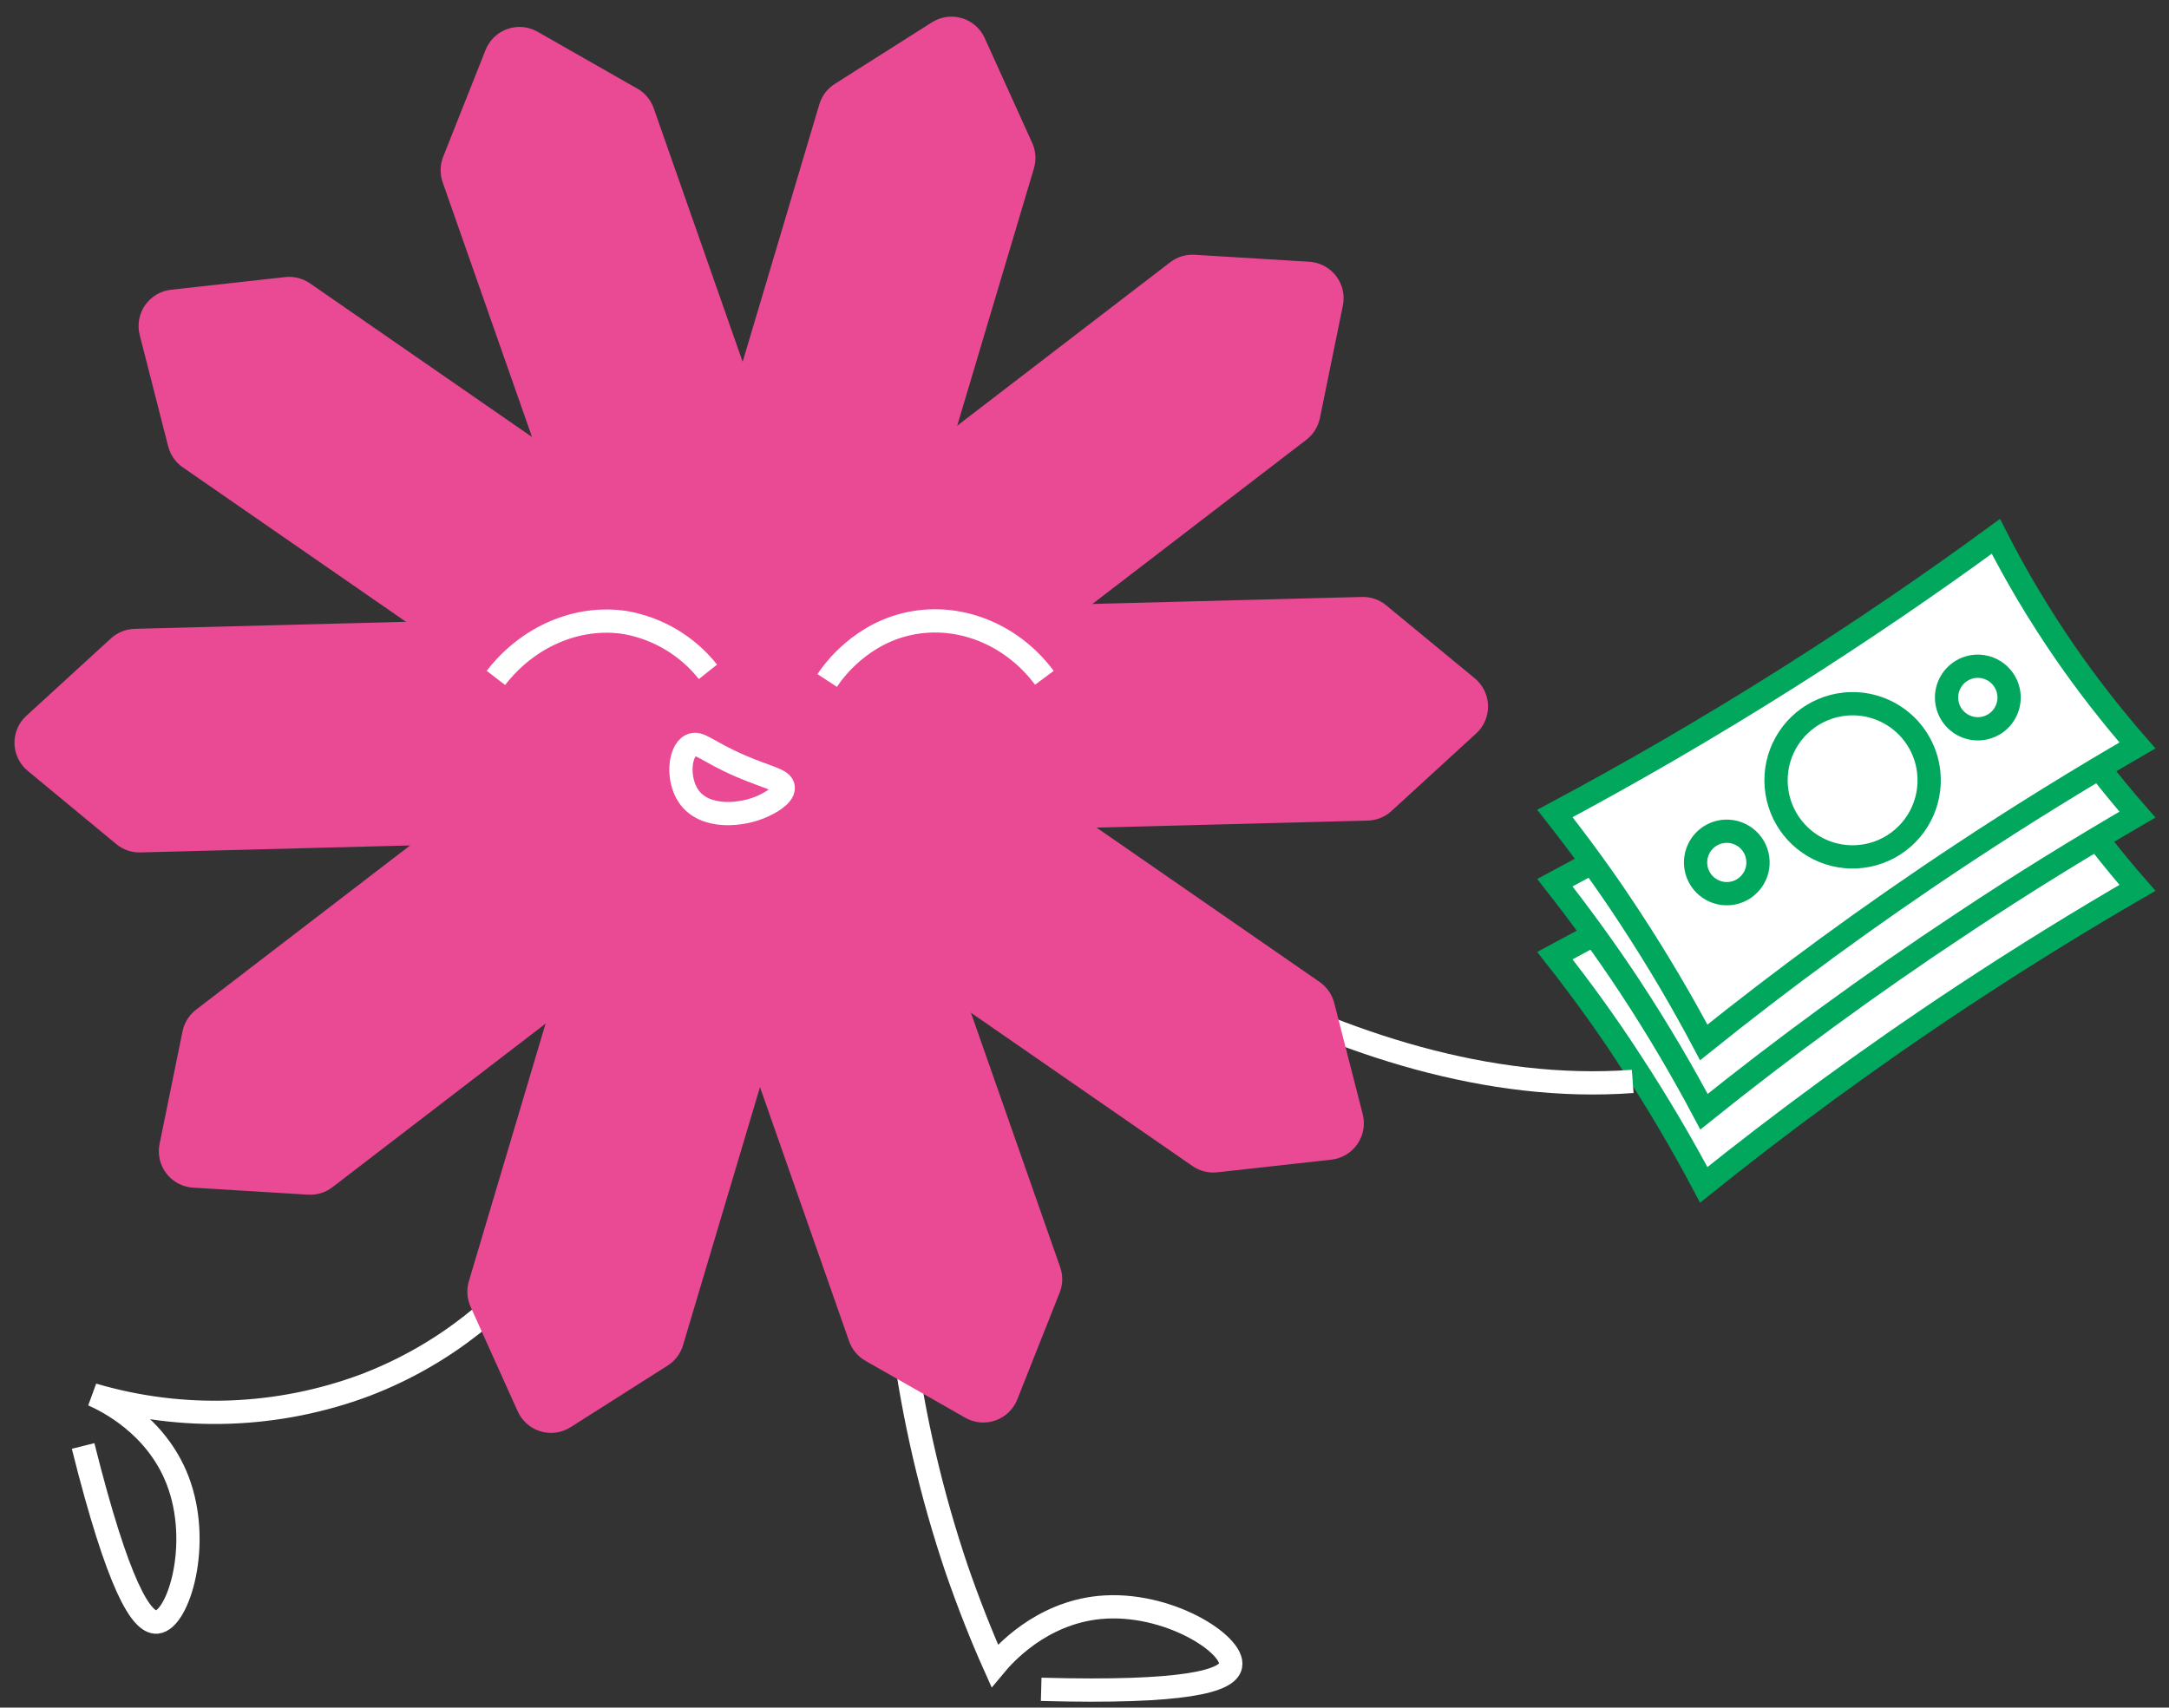 <svg width="127" height="100" viewBox="0 0 127 100" fill="none" xmlns="http://www.w3.org/2000/svg">
<rect x="0" y="0" width="127" height="100" fill="#333333" stroke="none"/>
<path d="M91.043 55.967C95.416 53.631 100.01 50.981 104.749 47.982C109.108 45.222 113.144 42.461 116.862 39.735C118.055 42.083 119.402 44.349 120.893 46.519C122.208 48.425 123.63 50.253 125.153 51.995C121.859 53.904 118.462 55.995 114.989 58.286C109.384 61.985 104.314 65.733 99.758 69.387C98.534 67.078 97.099 64.611 95.416 62.051C93.95 59.825 92.474 57.803 91.043 55.981" fill="white"/>
<path d="M91.043 55.967C95.416 53.631 100.01 50.981 104.749 47.982C109.108 45.222 113.144 42.461 116.862 39.735C118.055 42.083 119.402 44.349 120.893 46.519C122.208 48.425 123.63 50.253 125.153 51.995C121.859 53.904 118.462 55.995 114.989 58.286C109.384 61.985 104.314 65.733 99.758 69.387C98.534 67.078 97.099 64.611 95.416 62.051C93.964 59.811 92.474 57.789 91.043 55.967Z" stroke="#00A75C" stroke-width="1.362" stroke-miterlimit="10"/>
<path d="M91.043 51.695C95.416 49.355 100.01 46.709 104.749 43.707C109.108 40.946 113.144 38.186 116.862 35.459C118.054 37.803 119.401 40.065 120.893 42.23C122.206 44.136 123.628 45.965 125.153 47.706C121.859 49.624 118.452 51.712 115.003 54.007C109.398 57.706 104.328 61.45 99.772 65.104C98.547 62.796 97.113 60.328 95.43 57.772C93.964 55.546 92.488 53.524 91.056 51.702" fill="white"/>
<path d="M91.043 51.695C95.416 49.355 100.01 46.709 104.749 43.707C109.108 40.946 113.144 38.186 116.862 35.459C118.054 37.803 119.401 40.065 120.893 42.23C122.206 44.136 123.628 45.965 125.153 47.706C121.859 49.624 118.452 51.712 115.003 54.007C109.398 57.706 104.328 61.45 99.772 65.104C98.547 62.796 97.113 60.328 95.43 57.772C93.964 55.546 92.474 53.524 91.043 51.695Z" stroke="#00A75C" stroke-width="1.362" stroke-miterlimit="10"/>
<path d="M91.043 47.641C95.416 45.304 100.01 42.654 104.749 39.656C109.108 36.895 113.144 34.135 116.862 31.409C118.055 33.752 119.402 36.013 120.893 38.179C122.208 40.084 123.63 41.912 125.153 43.655C121.859 45.563 118.462 47.654 114.989 49.946C109.384 53.645 104.311 57.392 99.758 61.046C98.534 58.738 97.099 56.271 95.416 53.71C93.95 51.484 92.474 49.462 91.043 47.641Z" fill="white"/>
<path d="M91.043 47.641C95.416 45.304 100.01 42.654 104.749 39.656C109.108 36.895 113.144 34.135 116.862 31.409C118.055 33.752 119.402 36.013 120.893 38.179C122.208 40.084 123.63 41.912 125.153 43.655C121.859 45.563 118.462 47.654 114.989 49.946C109.384 53.645 104.311 57.392 99.758 61.046C98.534 58.738 97.099 56.271 95.416 53.71C93.964 51.484 92.474 49.462 91.043 47.641Z" stroke="#00A75C" stroke-width="1.362" stroke-miterlimit="10"/>
<path d="M112.933 45.228C113.026 46.111 112.855 47.001 112.442 47.785C112.029 48.571 111.393 49.215 110.614 49.639C109.835 50.062 108.948 50.245 108.065 50.164C107.182 50.083 106.343 49.742 105.654 49.184C104.965 48.626 104.456 47.877 104.193 47.029C103.929 46.182 103.923 45.276 104.174 44.426C104.425 43.575 104.923 42.818 105.604 42.25C106.285 41.683 107.12 41.33 108.001 41.236C108.587 41.174 109.18 41.228 109.745 41.395C110.31 41.562 110.836 41.839 111.294 42.209C111.752 42.58 112.133 43.038 112.414 43.556C112.695 44.074 112.872 44.642 112.933 45.228Z" fill="white"/>
<path d="M112.933 45.228C113.026 46.111 112.855 47.001 112.442 47.785C112.029 48.571 111.393 49.215 110.614 49.639C109.835 50.062 108.948 50.245 108.065 50.164C107.182 50.083 106.343 49.742 105.654 49.184C104.965 48.626 104.456 47.877 104.193 47.029C103.929 46.182 103.923 45.276 104.174 44.426C104.425 43.575 104.923 42.818 105.604 42.25C106.285 41.683 107.12 41.33 108.001 41.236C108.587 41.174 109.18 41.228 109.745 41.395C110.31 41.562 110.836 41.839 111.294 42.209C111.752 42.58 112.133 43.038 112.414 43.556C112.695 44.074 112.872 44.642 112.933 45.228Z" stroke="#00A75C" stroke-width="1.362" stroke-miterlimit="10"/>
<path d="M117.634 40.97C117.61 41.332 117.479 41.678 117.259 41.966C117.038 42.253 116.737 42.468 116.393 42.584C116.05 42.7 115.68 42.712 115.33 42.618C114.981 42.524 114.667 42.328 114.428 42.055C114.19 41.782 114.037 41.444 113.991 41.085C113.944 40.725 114.005 40.36 114.166 40.035C114.327 39.711 114.58 39.441 114.894 39.26C115.208 39.079 115.569 38.996 115.93 39.02C116.414 39.054 116.865 39.278 117.184 39.644C117.504 40.009 117.665 40.486 117.634 40.97Z" fill="white"/>
<path d="M117.634 40.97C117.61 41.332 117.479 41.678 117.259 41.966C117.038 42.253 116.737 42.468 116.393 42.584C116.05 42.7 115.68 42.712 115.33 42.618C114.981 42.524 114.667 42.328 114.428 42.055C114.19 41.782 114.037 41.444 113.991 41.085C113.944 40.725 114.005 40.36 114.166 40.035C114.327 39.711 114.58 39.441 114.894 39.26C115.208 39.079 115.569 38.996 115.93 39.02C116.414 39.054 116.865 39.278 117.184 39.644C117.504 40.009 117.665 40.486 117.634 40.97Z" stroke="#00A75C" stroke-width="1.362" stroke-miterlimit="10"/>
<path d="M102.931 50.632C102.907 50.993 102.776 51.338 102.555 51.624C102.334 51.911 102.034 52.125 101.691 52.241C101.349 52.356 100.98 52.367 100.631 52.273C100.282 52.179 99.969 51.983 99.731 51.711C99.493 51.439 99.342 51.103 99.295 50.744C99.248 50.386 99.309 50.021 99.469 49.697C99.629 49.373 99.881 49.104 100.194 48.923C100.507 48.743 100.867 48.659 101.227 48.683C101.467 48.698 101.702 48.761 101.917 48.868C102.133 48.974 102.325 49.123 102.484 49.304C102.642 49.485 102.763 49.695 102.84 49.923C102.916 50.151 102.948 50.392 102.931 50.632Z" fill="white"/>
<path d="M102.931 50.632C102.907 50.993 102.776 51.338 102.555 51.624C102.334 51.911 102.034 52.125 101.691 52.241C101.349 52.356 100.98 52.367 100.631 52.273C100.282 52.179 99.969 51.983 99.731 51.711C99.493 51.439 99.342 51.103 99.295 50.744C99.248 50.386 99.309 50.021 99.469 49.697C99.629 49.373 99.881 49.104 100.194 48.923C100.507 48.743 100.867 48.659 101.227 48.683C101.467 48.698 101.702 48.761 101.917 48.868C102.133 48.974 102.325 49.123 102.484 49.304C102.642 49.485 102.763 49.695 102.84 49.923C102.916 50.151 102.948 50.392 102.931 50.632Z" stroke="#00A75C" stroke-width="1.362" stroke-miterlimit="10"/>
<path d="M95.599 63.331C78.63 64.58 61.533 51.785 55.99 46.295" stroke="white" stroke-width="1.362" stroke-miterlimit="10"/>
<path d="M52.431 64.601C51.83 73.854 53.051 83.136 56.025 91.919C56.715 93.907 57.453 95.788 58.243 97.551C58.784 96.899 60.922 94.483 64.375 94.138C68.352 93.755 72.308 96.312 72.056 97.551C71.883 98.448 69.438 99.162 60.964 98.931" stroke="white" stroke-width="1.362" stroke-miterlimit="10"/>
<path d="M35.566 67.154C34.914 68.724 31.14 77.392 21.38 81.119C16.267 83.028 10.673 83.226 5.439 81.681C6.225 82.026 9.132 83.434 10.391 86.671C11.836 90.394 10.447 94.884 9.188 94.994C8.281 95.07 6.929 92.924 4.866 84.68" stroke="white" stroke-width="1.362" stroke-miterlimit="10"/>
<path d="M18.021 69.963L11.305 69.552C11 69.534 10.703 69.45 10.432 69.306C10.162 69.163 9.926 68.963 9.74 68.72C9.554 68.477 9.422 68.197 9.354 67.899C9.285 67.601 9.282 67.291 9.343 66.992L10.688 60.398C10.791 59.892 11.073 59.442 11.481 59.128L68.521 15.356C68.929 15.042 69.438 14.888 69.952 14.921L76.664 15.329C76.969 15.347 77.267 15.431 77.537 15.575C77.807 15.718 78.043 15.918 78.23 16.161C78.416 16.403 78.548 16.683 78.617 16.981C78.686 17.279 78.69 17.589 78.63 17.889L77.284 24.483C77.18 24.988 76.899 25.438 76.491 25.753L19.466 69.525C19.058 69.838 18.551 69.994 18.038 69.963" fill="#EA4994"/>
<path d="M39.094 79.97L33.417 83.576C33.158 83.742 32.867 83.85 32.563 83.893C32.258 83.936 31.948 83.913 31.654 83.826C31.359 83.739 31.087 83.589 30.856 83.386C30.624 83.184 30.439 82.934 30.313 82.654L27.553 76.526C27.342 76.056 27.306 75.526 27.453 75.032L47.975 6.105C48.123 5.612 48.444 5.19 48.879 4.914L54.556 1.315C54.814 1.149 55.105 1.04 55.41 0.996C55.714 0.953 56.024 0.976 56.319 1.063C56.614 1.151 56.886 1.301 57.118 1.503C57.349 1.706 57.534 1.956 57.66 2.237L60.436 8.365C60.649 8.834 60.686 9.365 60.54 9.859L39.994 78.776C39.848 79.27 39.529 79.694 39.094 79.97Z" fill="#EA4994"/>
<path d="M6.811 49.435L1.638 45.156C1.4 44.963 1.207 44.722 1.07 44.447C0.934 44.173 0.858 43.873 0.848 43.567C0.838 43.261 0.894 42.957 1.012 42.674C1.129 42.392 1.306 42.138 1.531 41.93L6.497 37.385C6.876 37.041 7.365 36.842 7.877 36.826L79.747 34.959C80.262 34.945 80.764 35.118 81.161 35.446L86.352 39.725C86.588 39.919 86.78 40.162 86.914 40.437C87.048 40.712 87.121 41.013 87.129 41.319C87.137 41.625 87.079 41.929 86.959 42.211C86.84 42.492 86.661 42.745 86.435 42.951L81.475 47.495C81.097 47.841 80.607 48.04 80.095 48.054L8.225 49.921C7.711 49.936 7.208 49.763 6.811 49.435Z" fill="#EA4994"/>
<path d="M37.311 5.187L31.468 1.854C31.203 1.703 30.908 1.612 30.605 1.585C30.301 1.558 29.995 1.597 29.707 1.698C29.42 1.799 29.157 1.961 28.938 2.173C28.718 2.384 28.546 2.64 28.433 2.923L25.95 9.176C25.76 9.655 25.749 10.187 25.919 10.674L49.717 78.545C49.888 79.03 50.228 79.438 50.676 79.694L56.518 83.027C56.784 83.178 57.079 83.271 57.384 83.299C57.689 83.326 57.996 83.288 58.285 83.186C58.573 83.085 58.837 82.923 59.057 82.711C59.278 82.499 59.451 82.242 59.564 81.957L62.043 75.705C62.236 75.226 62.247 74.693 62.075 74.207L38.276 6.336C38.106 5.85 37.765 5.442 37.318 5.187" fill="#EA4994"/>
<path d="M16.706 16.226L10.015 16.968C9.711 17.001 9.418 17.099 9.156 17.256C8.893 17.413 8.667 17.624 8.493 17.875C8.319 18.127 8.201 18.413 8.147 18.714C8.093 19.015 8.105 19.325 8.181 19.621L9.846 26.139C9.974 26.639 10.278 27.075 10.702 27.368L69.821 68.286C70.244 68.579 70.758 68.71 71.269 68.655L77.954 67.913C78.258 67.879 78.551 67.78 78.814 67.623C79.077 67.466 79.303 67.255 79.477 67.003C79.651 66.751 79.769 66.465 79.824 66.164C79.878 65.862 79.867 65.553 79.792 65.256L78.123 58.738C77.995 58.239 77.693 57.803 77.271 57.509L18.152 16.595C17.729 16.303 17.217 16.172 16.706 16.226Z" fill="#EA4994"/>
<path d="M61.15 39.694C59.333 37.247 56.401 35.988 53.562 36.457C50.42 36.975 48.734 39.394 48.434 39.852" stroke="white" stroke-width="1.362" stroke-miterlimit="10"/>
<path d="M29.037 39.701C30.899 37.285 33.807 36.019 36.624 36.46C38.532 36.8 40.25 37.826 41.453 39.345" stroke="white" stroke-width="1.362" stroke-miterlimit="10"/>
<path d="M45.861 46.108C45.816 45.653 44.988 45.56 43.405 44.88C41.374 44.01 40.946 43.389 40.446 43.655C39.777 44 39.639 45.632 40.315 46.623C41.253 48.003 43.481 47.768 44.705 47.192C44.902 47.099 45.909 46.626 45.861 46.108Z" stroke="white" stroke-width="1.362" stroke-miterlimit="10"/>
</svg>
